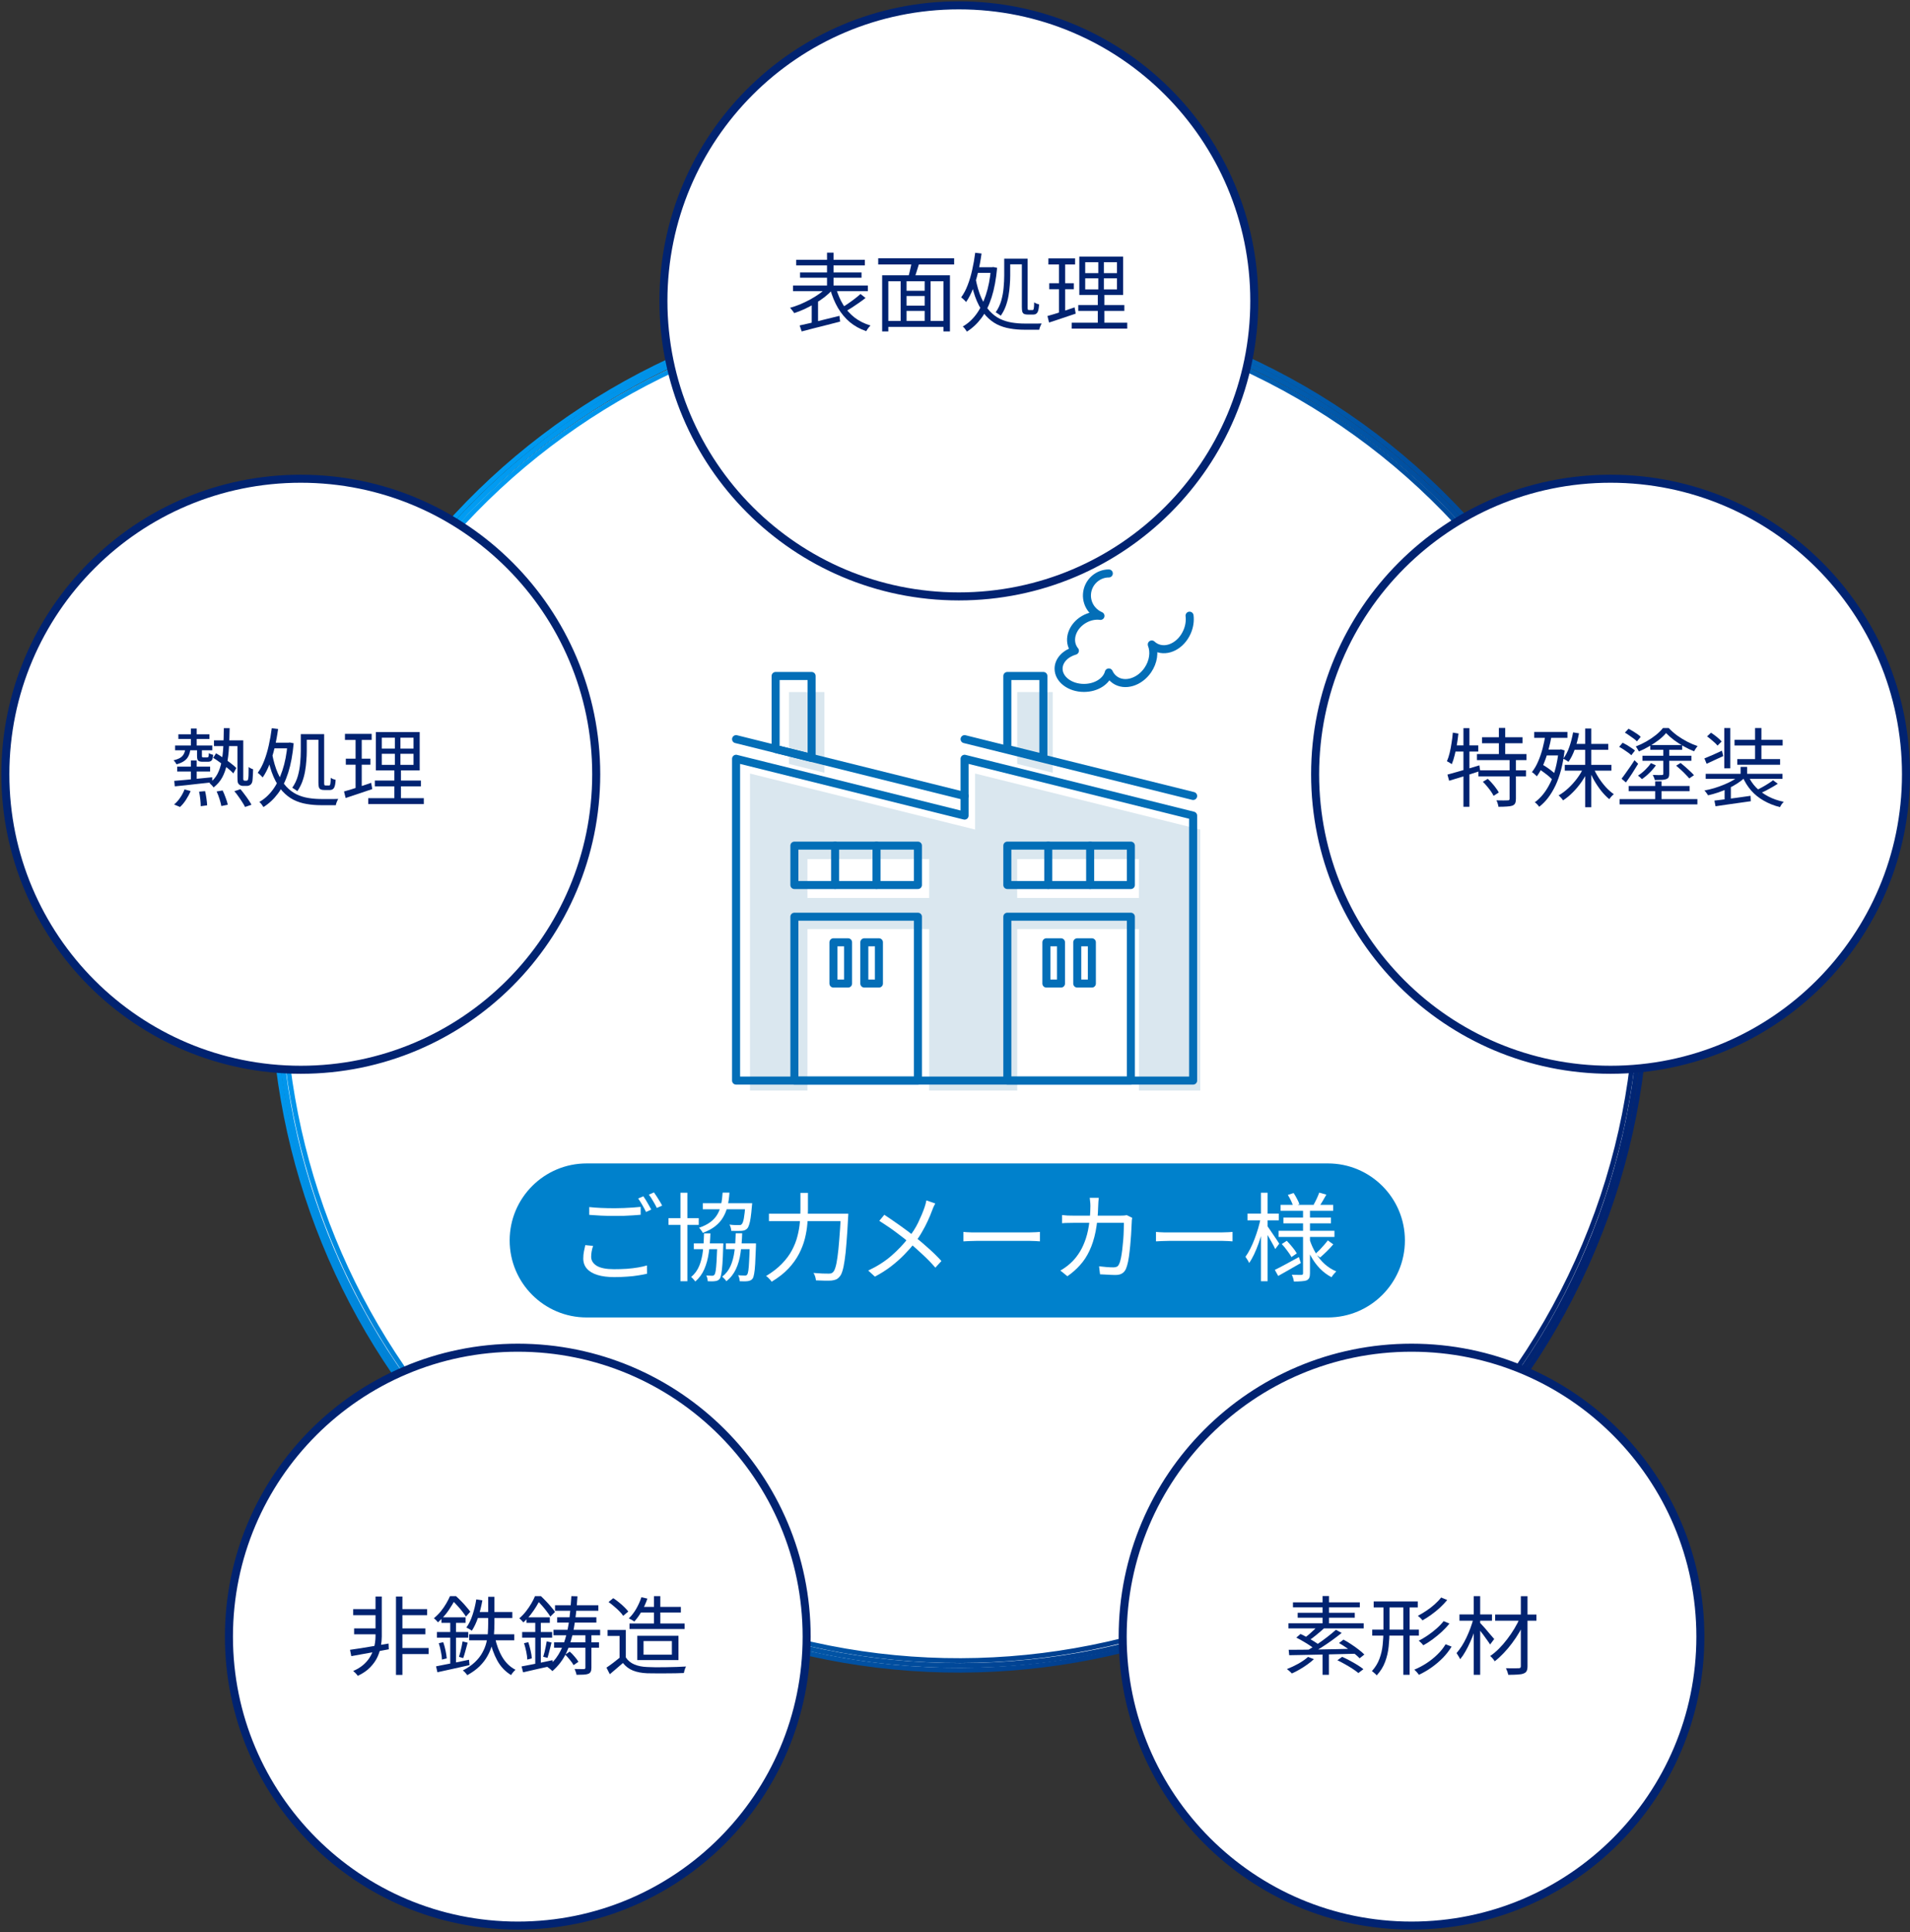 <?xml version="1.0" encoding="UTF-8"?> <svg xmlns="http://www.w3.org/2000/svg" width="357" height="361" viewBox="0 0 357 361" fill="none"><rect x="0" y="0" width="357" height="361" fill="#333333" stroke="none"/><path d="M179.41 311.81C249.821 311.81 306.9 254.731 306.9 184.32C306.9 113.909 249.821 56.83 179.41 56.83C108.999 56.83 51.92 113.909 51.92 184.32C51.92 254.731 108.999 311.81 179.41 311.81Z" fill="white"></path><path d="M179.41 311.2C249.821 311.2 306.9 254.121 306.9 183.71C306.9 113.299 249.821 56.22 179.41 56.22C108.999 56.22 51.92 113.299 51.92 183.71C51.92 254.121 108.999 311.2 179.41 311.2Z" stroke="url(#paint0_linear_68_234)" stroke-width="0.9" stroke-miterlimit="10"></path><path d="M126.791 300.81C62.221 271.8 33.291 195.66 62.301 131.09C91.311 66.52 167.451 37.59 232.021 66.6C296.591 95.61 325.521 171.75 296.511 236.32C267.501 300.89 191.361 329.82 126.791 300.81ZM231.301 68.24C167.631 39.63 92.561 68.16 63.951 131.82C35.341 195.49 63.871 270.56 127.531 299.17C191.201 327.78 266.271 299.26 294.881 235.59C323.491 171.92 294.971 96.85 231.301 68.24Z" stroke="url(#paint1_linear_68_234)" stroke-width="0.9" stroke-miterlimit="10"></path><path d="M56.22 199.89C86.717 199.89 111.44 175.167 111.44 144.67C111.44 114.173 86.717 89.45 56.22 89.45C25.723 89.45 1 114.173 1 144.67C1 175.167 25.723 199.89 56.22 199.89Z" fill="white" stroke="#012371" stroke-width="1.5" stroke-miterlimit="10"></path><path d="M301.031 199.89C331.528 199.89 356.251 175.167 356.251 144.67C356.251 114.173 331.528 89.45 301.031 89.45C270.533 89.45 245.811 114.173 245.811 144.67C245.811 175.167 270.533 199.89 301.031 199.89Z" fill="white" stroke="#012371" stroke-width="1.5" stroke-miterlimit="10"></path><path d="M71.357 140.85V142.914H77.293V140.85H71.357ZM71.357 137.842V139.874H77.293V137.842H71.357ZM70.253 136.786H78.445V143.954H70.253V136.786ZM70.061 145.842H78.669V146.93H70.061V145.842ZM68.829 149.138H79.213V150.242H68.829V149.138ZM64.477 137.122H69.469V138.258H64.477V137.122ZM64.637 141.762H69.229V142.882H64.637V141.762ZM64.301 147.89C64.738 147.762 65.229 147.618 65.773 147.458C66.327 147.287 66.909 147.101 67.517 146.898C68.135 146.685 68.754 146.477 69.373 146.274L69.581 147.442C68.717 147.73 67.847 148.023 66.973 148.322C66.098 148.61 65.309 148.871 64.605 149.106L64.301 147.89ZM66.461 137.57H67.613V147.49L66.461 147.714V137.57ZM73.805 137.282H74.845V143.442H74.941V149.634H73.709V143.442H73.805V137.282Z" fill="#012371"></path><path d="M50.796 136.066L51.98 136.21C51.82 137.405 51.606 138.557 51.34 139.666C51.084 140.776 50.769 141.805 50.396 142.754C50.033 143.704 49.601 144.541 49.1 145.266C49.047 145.192 48.961 145.101 48.844 144.994C48.737 144.877 48.62 144.765 48.492 144.658C48.374 144.552 48.268 144.466 48.172 144.402C48.652 143.752 49.057 142.989 49.388 142.114C49.729 141.24 50.012 140.29 50.236 139.266C50.471 138.232 50.657 137.165 50.796 136.066ZM50.972 138.77H54.044V139.826H50.588L50.972 138.77ZM53.74 138.77H53.948L54.172 138.738L54.892 138.882C54.7 141.005 54.358 142.84 53.868 144.386C53.377 145.922 52.742 147.213 51.964 148.258C51.185 149.304 50.279 150.152 49.244 150.802C49.148 150.653 49.031 150.482 48.892 150.29C48.753 150.109 48.614 149.96 48.476 149.842C49.425 149.309 50.263 148.552 50.988 147.57C51.713 146.589 52.31 145.389 52.78 143.97C53.26 142.541 53.58 140.893 53.74 139.026V138.77ZM50.844 140.754C51.121 142.226 51.484 143.469 51.932 144.482C52.391 145.496 52.913 146.322 53.5 146.962C54.087 147.592 54.727 148.077 55.42 148.418C56.113 148.749 56.849 148.978 57.628 149.106C58.407 149.234 59.206 149.298 60.028 149.298C60.166 149.298 60.374 149.298 60.652 149.298C60.929 149.298 61.233 149.298 61.564 149.298C61.905 149.298 62.225 149.298 62.524 149.298C62.833 149.298 63.062 149.293 63.212 149.282C63.158 149.378 63.1 149.496 63.036 149.634C62.972 149.773 62.913 149.917 62.86 150.066C62.817 150.216 62.785 150.344 62.764 150.45H62.252H59.964C59.047 150.45 58.161 150.376 57.308 150.226C56.455 150.088 55.649 149.832 54.892 149.458C54.135 149.074 53.436 148.536 52.796 147.842C52.166 147.138 51.606 146.232 51.116 145.122C50.636 144.013 50.246 142.653 49.948 141.042L50.844 140.754ZM56.22 137.17H57.34V140.338C57.34 140.893 57.313 141.496 57.26 142.146C57.217 142.786 57.137 143.442 57.02 144.114C56.903 144.786 56.727 145.442 56.492 146.082C56.257 146.712 55.948 147.298 55.564 147.842C55.5 147.768 55.409 147.693 55.292 147.618C55.175 147.533 55.052 147.453 54.924 147.378C54.806 147.293 54.705 147.234 54.62 147.202C55.1 146.52 55.452 145.778 55.676 144.978C55.9 144.168 56.044 143.362 56.108 142.562C56.182 141.752 56.22 141.01 56.22 140.338V137.17ZM56.748 137.17H60.22V138.226H56.748V137.17ZM59.516 137.17H60.588V146.242C60.588 146.477 60.604 146.626 60.636 146.69C60.668 146.744 60.748 146.77 60.876 146.77C60.908 146.77 60.967 146.77 61.052 146.77C61.148 146.77 61.239 146.77 61.324 146.77C61.42 146.77 61.484 146.77 61.516 146.77C61.633 146.77 61.708 146.68 61.74 146.498C61.782 146.306 61.809 145.917 61.82 145.33C61.937 145.416 62.081 145.496 62.252 145.57C62.433 145.634 62.593 145.682 62.732 145.714C62.7 146.44 62.599 146.941 62.428 147.218C62.268 147.485 62.001 147.618 61.628 147.618C61.575 147.618 61.484 147.618 61.356 147.618C61.228 147.618 61.094 147.618 60.956 147.618C60.828 147.618 60.732 147.618 60.668 147.618C60.358 147.618 60.118 147.581 59.948 147.506C59.777 147.421 59.66 147.277 59.596 147.074C59.542 146.861 59.516 146.573 59.516 146.21V137.17Z" fill="#012371"></path><path d="M33.34 137.202H39.148V138.082H33.34V137.202ZM39.996 138.338H44.94V139.41H39.996V138.338ZM32.732 139.298H39.676V140.194H32.732V139.298ZM35.676 136.13H36.764V139.73H35.676V136.13ZM35.676 142.098H36.764V146.082H35.676V142.098ZM33.116 143.25H39.276V144.162H33.116V143.25ZM32.572 145.906C33.169 145.852 33.846 145.794 34.604 145.73C35.372 145.655 36.188 145.575 37.052 145.49C37.926 145.404 38.796 145.319 39.66 145.234L39.676 146.178C38.833 146.263 37.99 146.354 37.148 146.45C36.305 146.546 35.5 146.636 34.732 146.722C33.974 146.796 33.286 146.866 32.668 146.93L32.572 145.906ZM36.828 139.81H37.74V141.234C37.74 141.362 37.756 141.442 37.788 141.474C37.82 141.506 37.894 141.522 38.012 141.522C38.054 141.522 38.124 141.522 38.22 141.522C38.316 141.522 38.412 141.522 38.508 141.522C38.604 141.522 38.678 141.522 38.732 141.522C38.849 141.522 38.924 141.479 38.956 141.394C38.998 141.308 39.025 141.084 39.036 140.722C39.121 140.786 39.244 140.85 39.404 140.914C39.564 140.967 39.708 141.01 39.836 141.042C39.804 141.554 39.713 141.9 39.564 142.082C39.414 142.252 39.185 142.338 38.876 142.338C38.812 142.338 38.716 142.338 38.588 142.338C38.46 142.338 38.326 142.338 38.188 142.338C38.049 142.338 37.948 142.338 37.884 142.338C37.457 142.338 37.174 142.263 37.036 142.114C36.897 141.964 36.828 141.671 36.828 141.234V139.81ZM41.836 136.05H42.924C42.902 137.362 42.86 138.578 42.796 139.698C42.732 140.818 42.604 141.842 42.412 142.77C42.23 143.687 41.942 144.514 41.548 145.25C41.153 145.975 40.609 146.604 39.916 147.138C39.841 147.01 39.724 146.866 39.564 146.706C39.414 146.546 39.276 146.423 39.148 146.338C39.788 145.858 40.284 145.287 40.636 144.626C40.988 143.954 41.244 143.191 41.404 142.338C41.574 141.474 41.686 140.519 41.74 139.474C41.793 138.418 41.825 137.276 41.836 136.05ZM39.852 141.602L40.38 140.754C40.828 141.01 41.292 141.303 41.772 141.634C42.252 141.954 42.705 142.279 43.132 142.61C43.569 142.94 43.916 143.239 44.172 143.506L43.612 144.514C43.356 144.226 43.014 143.911 42.588 143.57C42.161 143.228 41.708 142.887 41.228 142.546C40.758 142.194 40.3 141.879 39.852 141.602ZM44.38 138.338H45.468V145.058C45.468 145.271 45.468 145.442 45.468 145.57C45.478 145.687 45.5 145.762 45.532 145.794C45.574 145.847 45.644 145.874 45.74 145.874C45.782 145.874 45.83 145.874 45.884 145.874C45.948 145.874 46.001 145.874 46.044 145.874C46.172 145.874 46.257 145.842 46.3 145.778C46.364 145.692 46.406 145.516 46.428 145.25C46.449 145.09 46.46 144.844 46.46 144.514C46.47 144.172 46.476 143.772 46.476 143.314C46.593 143.41 46.726 143.495 46.876 143.57C47.025 143.644 47.169 143.703 47.308 143.746C47.308 144.023 47.297 144.311 47.276 144.61C47.265 144.908 47.249 145.175 47.228 145.41C47.217 145.644 47.201 145.82 47.18 145.938C47.116 146.279 46.988 146.514 46.796 146.642C46.71 146.706 46.604 146.759 46.476 146.802C46.358 146.834 46.23 146.85 46.092 146.85C46.006 146.85 45.9 146.85 45.772 146.85C45.644 146.85 45.537 146.85 45.452 146.85C45.324 146.85 45.185 146.828 45.036 146.786C44.886 146.732 44.758 146.652 44.652 146.546C44.545 146.45 44.47 146.306 44.428 146.114C44.396 145.911 44.38 145.538 44.38 144.994V138.338ZM37.212 147.922L38.332 147.826C38.438 148.252 38.524 148.716 38.588 149.218C38.662 149.719 38.705 150.14 38.716 150.482L37.516 150.642C37.516 150.29 37.489 149.858 37.436 149.346C37.382 148.834 37.308 148.359 37.212 147.922ZM40.492 147.89L41.612 147.698C41.814 148.114 42.006 148.578 42.188 149.09C42.38 149.591 42.508 150.018 42.572 150.37L41.372 150.61C41.308 150.258 41.196 149.826 41.036 149.314C40.876 148.802 40.694 148.327 40.492 147.89ZM43.804 147.842L44.94 147.458C45.196 147.756 45.452 148.082 45.708 148.434C45.974 148.775 46.22 149.116 46.444 149.458C46.678 149.799 46.865 150.103 47.004 150.37L45.804 150.786C45.676 150.519 45.5 150.215 45.276 149.874C45.062 149.532 44.828 149.186 44.572 148.834C44.326 148.471 44.07 148.14 43.804 147.842ZM34.492 147.506L35.628 147.81C35.404 148.354 35.116 148.898 34.764 149.442C34.422 149.975 34.049 150.423 33.644 150.786L32.54 150.322C32.934 150.002 33.308 149.586 33.66 149.074C34.012 148.562 34.289 148.039 34.492 147.506ZM34.636 139.906H35.596C35.542 140.418 35.425 140.86 35.244 141.234C35.073 141.607 34.806 141.922 34.444 142.178C34.092 142.434 33.606 142.647 32.988 142.818C32.934 142.7 32.854 142.567 32.748 142.418C32.641 142.268 32.534 142.151 32.428 142.066C32.961 141.938 33.377 141.783 33.676 141.602C33.985 141.41 34.209 141.175 34.348 140.898C34.497 140.62 34.593 140.29 34.636 139.906Z" fill="#012371"></path><path d="M325.34 143.293H326.556V145.181H325.34V143.293ZM325.164 144.877L326.108 145.309C325.724 145.683 325.266 146.04 324.732 146.381C324.21 146.723 323.644 147.037 323.036 147.325C322.428 147.603 321.799 147.853 321.148 148.077C320.508 148.291 319.879 148.467 319.26 148.605C319.175 148.467 319.068 148.312 318.94 148.141C318.812 147.96 318.69 147.816 318.572 147.709C319.191 147.592 319.81 147.443 320.428 147.261C321.058 147.069 321.666 146.851 322.252 146.605C322.85 146.36 323.399 146.093 323.9 145.805C324.402 145.517 324.823 145.208 325.164 144.877ZM326.732 144.893C327.095 145.736 327.596 146.488 328.236 147.149C328.876 147.8 329.634 148.355 330.508 148.813C331.383 149.272 332.348 149.608 333.404 149.821C333.276 149.939 333.143 150.093 333.004 150.285C332.876 150.477 332.775 150.653 332.7 150.813C331.591 150.536 330.583 150.136 329.676 149.613C328.77 149.101 327.986 148.472 327.324 147.725C326.663 146.968 326.124 146.109 325.708 145.149L326.732 144.893ZM331.404 145.789L332.284 146.445C331.964 146.659 331.607 146.877 331.212 147.101C330.828 147.325 330.439 147.539 330.044 147.741C329.66 147.933 329.298 148.104 328.956 148.253L328.236 147.677C328.578 147.517 328.94 147.331 329.324 147.117C329.719 146.904 330.098 146.68 330.46 146.445C330.834 146.211 331.148 145.992 331.404 145.789ZM320.444 149.597C321.01 149.523 321.655 149.443 322.38 149.357C323.106 149.261 323.879 149.16 324.7 149.053C325.532 148.936 326.364 148.819 327.196 148.701L327.244 149.709C326.466 149.827 325.676 149.939 324.876 150.045C324.087 150.163 323.33 150.269 322.604 150.365C321.89 150.472 321.239 150.568 320.652 150.653L320.444 149.597ZM318.812 144.589H333.164V145.533H318.812V144.589ZM324.204 138.237H333.196V139.293H324.204V138.237ZM324.716 141.837H332.716V142.893H324.716V141.837ZM322.284 136.029H323.404V143.565H322.284V136.029ZM328.044 136.029H329.228V142.509H328.044V136.029ZM319.068 137.597L319.804 136.909C320.156 137.133 320.524 137.4 320.908 137.709C321.292 138.019 321.586 138.301 321.788 138.557L321.02 139.325C320.892 139.155 320.716 138.968 320.492 138.765C320.279 138.563 320.044 138.36 319.788 138.157C319.543 137.944 319.303 137.757 319.068 137.597ZM318.572 141.709C318.999 141.539 319.495 141.331 320.06 141.085C320.636 140.829 321.234 140.557 321.852 140.269L322.092 141.277C321.559 141.512 321.026 141.757 320.492 142.013C319.959 142.259 319.458 142.493 318.988 142.717L318.572 141.709ZM322.348 147.213L323.004 146.557L323.516 146.733V149.885H322.348V147.213Z" fill="#012371"></path><path d="M302.717 149.309H317.261V150.301H302.717V149.309ZM304.413 146.861H315.805V147.837H304.413V146.861ZM308.461 139.213H314.413V140.109H308.461V139.213ZM306.989 141.213H316.141V142.157H306.989V141.213ZM313.293 143.069L314.125 142.557C314.413 142.781 314.711 143.032 315.021 143.309C315.341 143.587 315.639 143.859 315.917 144.125C316.205 144.392 316.439 144.632 316.621 144.845L315.741 145.453C315.57 145.24 315.346 144.995 315.069 144.717C314.802 144.429 314.509 144.141 314.189 143.853C313.879 143.565 313.581 143.304 313.293 143.069ZM310.893 139.789H311.997V144.589C311.997 144.867 311.959 145.08 311.885 145.229C311.81 145.379 311.661 145.496 311.437 145.581C311.245 145.656 310.973 145.704 310.621 145.725C310.269 145.747 309.826 145.757 309.293 145.757C309.271 145.608 309.223 145.448 309.149 145.277C309.074 145.096 308.999 144.936 308.925 144.797C309.319 144.808 309.677 144.819 309.997 144.829C310.317 144.829 310.525 144.824 310.621 144.813C310.738 144.803 310.813 144.781 310.845 144.749C310.877 144.717 310.893 144.659 310.893 144.573V139.789ZM308.573 142.589L309.501 143.005C309.181 143.475 308.786 143.939 308.317 144.397C307.858 144.856 307.383 145.251 306.893 145.581C306.807 145.485 306.695 145.373 306.557 145.245C306.418 145.117 306.285 145.011 306.157 144.925C306.626 144.627 307.079 144.264 307.517 143.837C307.965 143.4 308.317 142.984 308.573 142.589ZM311.405 136.973C311.053 137.4 310.605 137.827 310.061 138.253C309.517 138.669 308.925 139.064 308.285 139.437C307.645 139.811 306.994 140.136 306.333 140.413C306.269 140.285 306.178 140.131 306.061 139.949C305.954 139.757 305.847 139.603 305.741 139.485C306.423 139.219 307.085 138.904 307.725 138.541C308.375 138.168 308.967 137.768 309.501 137.341C310.045 136.904 310.487 136.467 310.829 136.029H311.901C312.359 136.52 312.882 136.984 313.469 137.421C314.066 137.848 314.69 138.232 315.341 138.573C316.002 138.915 316.653 139.192 317.293 139.405C317.186 139.533 317.069 139.693 316.941 139.885C316.823 140.067 316.722 140.232 316.637 140.381C316.039 140.147 315.415 139.848 314.765 139.485C314.114 139.123 313.495 138.728 312.909 138.301C312.333 137.864 311.831 137.421 311.405 136.973ZM309.373 145.997H310.557V149.885H309.373V145.997ZM302.637 139.549L303.293 138.781C303.559 138.909 303.837 139.059 304.125 139.229C304.413 139.4 304.685 139.576 304.941 139.757C305.207 139.928 305.426 140.088 305.597 140.237L304.909 141.117C304.749 140.957 304.541 140.787 304.285 140.605C304.029 140.413 303.757 140.227 303.469 140.045C303.181 139.853 302.903 139.688 302.637 139.549ZM303.709 136.893L304.397 136.157C304.663 136.296 304.941 136.456 305.229 136.637C305.517 136.808 305.789 136.984 306.045 137.165C306.301 137.347 306.509 137.517 306.669 137.677L305.965 138.525C305.805 138.365 305.597 138.189 305.341 137.997C305.085 137.805 304.813 137.613 304.525 137.421C304.247 137.219 303.975 137.043 303.709 136.893ZM303.085 145.501C303.309 145.224 303.554 144.893 303.821 144.509C304.098 144.125 304.381 143.725 304.669 143.309C304.967 142.883 305.245 142.461 305.501 142.045L306.189 142.717C305.847 143.283 305.474 143.88 305.069 144.509C304.663 145.128 304.274 145.693 303.901 146.205L303.085 145.501Z" fill="#012371"></path><path d="M292.476 142.91H301.196V143.998H292.476V142.91ZM294.092 139.006H300.604V140.11H294.092V139.006ZM296.012 143.358L296.972 143.662C296.62 144.462 296.188 145.241 295.676 145.998C295.164 146.745 294.604 147.422 293.996 148.03C293.399 148.638 292.785 149.145 292.156 149.55C292.092 149.454 292.012 149.347 291.916 149.23C291.82 149.113 291.719 149.001 291.612 148.894C291.516 148.787 291.42 148.697 291.324 148.622C291.943 148.27 292.551 147.817 293.148 147.262C293.745 146.707 294.295 146.094 294.796 145.422C295.297 144.75 295.703 144.062 296.012 143.358ZM297.756 143.31C298.023 143.971 298.364 144.627 298.78 145.278C299.196 145.929 299.649 146.526 300.14 147.07C300.631 147.603 301.132 148.046 301.644 148.398C301.505 148.494 301.351 148.638 301.18 148.83C301.02 149.011 300.892 149.177 300.796 149.326C300.295 148.921 299.799 148.414 299.308 147.806C298.817 147.187 298.364 146.515 297.948 145.79C297.543 145.065 297.201 144.329 296.924 143.582L297.756 143.31ZM294.028 136.846L295.132 137.022C294.94 138.067 294.679 139.059 294.348 139.998C294.017 140.926 293.623 141.71 293.164 142.35C293.1 142.297 293.009 142.233 292.892 142.158C292.775 142.083 292.652 142.009 292.524 141.934C292.396 141.859 292.284 141.801 292.188 141.758C292.647 141.161 293.025 140.43 293.324 139.566C293.623 138.702 293.857 137.795 294.028 136.846ZM296.284 136.126H297.42V150.83H296.284V136.126ZM286.764 136.766H292.972V137.87H286.764V136.766ZM288.7 140.062H291.74V141.15H288.7V140.062ZM287.564 143.646L288.188 142.798C288.54 143.001 288.903 143.23 289.276 143.486C289.649 143.742 289.991 144.003 290.3 144.27C290.62 144.526 290.876 144.771 291.068 145.006L290.412 145.966C290.22 145.731 289.969 145.475 289.66 145.198C289.351 144.921 289.009 144.649 288.636 144.382C288.273 144.105 287.916 143.859 287.564 143.646ZM288.892 137.086L290.044 137.278C289.873 138.291 289.655 139.278 289.388 140.238C289.121 141.187 288.812 142.073 288.46 142.894C288.119 143.705 287.719 144.425 287.26 145.054C287.196 144.979 287.105 144.894 286.988 144.798C286.881 144.691 286.769 144.59 286.652 144.494C286.535 144.398 286.428 144.323 286.332 144.27C286.78 143.705 287.164 143.049 287.484 142.302C287.815 141.545 288.097 140.723 288.332 139.838C288.567 138.942 288.753 138.025 288.892 137.086ZM291.324 140.062H291.548L291.756 140.014L292.444 140.222C292.135 142.846 291.564 145.033 290.732 146.782C289.9 148.521 288.887 149.843 287.692 150.75C287.639 150.665 287.559 150.563 287.452 150.446C287.356 150.339 287.255 150.233 287.148 150.126C287.041 150.03 286.945 149.961 286.86 149.918C288.023 149.075 288.993 147.854 289.772 146.254C290.551 144.654 291.068 142.67 291.324 140.302V140.062Z" fill="#012371"></path><path d="M277.005 137.758H284.573V138.878H277.005V137.758ZM276.061 140.894H285.309V142.03H276.061V140.894ZM276.333 143.934H285.229V145.07H276.333V143.934ZM280.157 136.014H281.341V141.502H280.157V136.014ZM282.157 141.854H283.341V149.262C283.341 149.624 283.293 149.902 283.197 150.094C283.112 150.286 282.936 150.435 282.669 150.542C282.424 150.627 282.083 150.68 281.645 150.702C281.219 150.734 280.696 150.75 280.077 150.75C280.056 150.568 280.008 150.36 279.933 150.126C279.869 149.902 279.789 149.71 279.693 149.55C280.184 149.56 280.627 149.566 281.021 149.566C281.427 149.566 281.693 149.56 281.821 149.55C281.949 149.55 282.035 149.528 282.077 149.486C282.131 149.443 282.157 149.368 282.157 149.262V141.854ZM277.165 146.078L278.077 145.534C278.355 145.779 278.621 146.051 278.877 146.35C279.144 146.648 279.389 146.952 279.613 147.262C279.837 147.56 280.013 147.832 280.141 148.078L279.165 148.702C279.048 148.456 278.883 148.179 278.669 147.87C278.456 147.56 278.216 147.251 277.949 146.942C277.693 146.622 277.432 146.334 277.165 146.078ZM270.541 144.734C271.053 144.595 271.629 144.435 272.269 144.254C272.92 144.072 273.608 143.875 274.333 143.662C275.069 143.438 275.795 143.219 276.509 143.006L276.669 144.062C275.667 144.382 274.653 144.707 273.629 145.038C272.605 145.358 271.683 145.64 270.861 145.886L270.541 144.734ZM273.533 136.046H274.653V150.75H273.533V136.046ZM271.549 136.894L272.589 137.07C272.515 137.774 272.419 138.472 272.301 139.166C272.184 139.859 272.045 140.515 271.885 141.134C271.736 141.752 271.56 142.302 271.357 142.782C271.293 142.728 271.203 142.67 271.085 142.606C270.979 142.531 270.867 142.462 270.749 142.398C270.632 142.323 270.531 142.27 270.445 142.238C270.648 141.779 270.819 141.262 270.957 140.686C271.096 140.11 271.213 139.496 271.309 138.846C271.416 138.195 271.496 137.544 271.549 136.894ZM271.661 139.278H276.301V140.43H271.469L271.661 139.278Z" fill="#012371"></path><path d="M96.781 359.8C126.599 359.8 150.771 335.628 150.771 305.81C150.771 275.992 126.599 251.82 96.781 251.82C66.963 251.82 42.791 275.992 42.791 305.81C42.791 335.628 66.963 359.8 96.781 359.8Z" fill="white" stroke="#012371" stroke-width="1.5" stroke-miterlimit="10"></path><path d="M119.613 300.255H127.261V301.295H119.613V300.255ZM117.661 303.359H127.965V304.383H117.661V303.359ZM119.885 298.447L121.005 298.703C120.728 299.525 120.371 300.314 119.933 301.071C119.496 301.829 119.037 302.469 118.557 302.991C118.483 302.927 118.381 302.858 118.253 302.783C118.136 302.709 118.013 302.639 117.885 302.575C117.757 302.501 117.64 302.442 117.533 302.399C118.045 301.909 118.504 301.317 118.909 300.623C119.315 299.919 119.64 299.194 119.885 298.447ZM122.237 298.239H123.421V304.031H122.237V298.239ZM116.973 304.559V310.223H115.805V305.679H113.565V304.559H116.973ZM116.973 309.695C117.357 310.282 117.891 310.719 118.573 311.007C119.256 311.295 120.061 311.455 120.989 311.487C121.427 311.509 121.955 311.525 122.573 311.535C123.203 311.535 123.859 311.53 124.541 311.519C125.235 311.509 125.901 311.493 126.541 311.471C127.181 311.45 127.741 311.423 128.221 311.391C128.168 311.477 128.115 311.594 128.061 311.743C128.008 311.893 127.96 312.042 127.917 312.191C127.875 312.351 127.843 312.49 127.821 312.607C127.384 312.629 126.867 312.645 126.269 312.655C125.672 312.666 125.053 312.671 124.413 312.671C123.773 312.682 123.149 312.682 122.541 312.671C121.944 312.671 121.427 312.666 120.989 312.655C119.944 312.613 119.048 312.442 118.301 312.143C117.565 311.845 116.941 311.375 116.429 310.735C116.045 311.077 115.651 311.418 115.245 311.759C114.84 312.111 114.419 312.469 113.981 312.831L113.357 311.599C113.741 311.343 114.152 311.05 114.589 310.719C115.037 310.378 115.469 310.037 115.885 309.695H116.973ZM113.741 299.343L114.621 298.623C114.973 298.847 115.331 299.109 115.693 299.407C116.056 299.695 116.387 299.989 116.685 300.287C116.995 300.586 117.245 300.863 117.437 301.119L116.477 301.919C116.317 301.663 116.083 301.381 115.773 301.071C115.475 300.762 115.144 300.458 114.781 300.159C114.429 299.85 114.083 299.578 113.741 299.343ZM120.285 306.639V309.183H125.581V306.639H120.285ZM119.117 305.647H126.813V310.191H119.117V305.647Z" fill="#012371"></path><path d="M103.741 299.951H111.837V300.975H103.741V299.951ZM103.453 304.527H112.173V305.551H103.453V304.527ZM104.141 302.191H111.469V303.183H104.141V302.191ZM103.565 306.879H111.965V307.887H103.565V306.879ZM106.797 298.239L107.933 298.271C107.805 300.447 107.586 302.41 107.277 304.159C106.967 305.909 106.498 307.455 105.869 308.799C105.239 310.133 104.365 311.285 103.245 312.255C103.191 312.191 103.106 312.106 102.989 311.999C102.871 311.903 102.749 311.802 102.621 311.695C102.493 311.599 102.386 311.525 102.301 311.471C103.133 310.831 103.821 310.069 104.365 309.183C104.909 308.298 105.341 307.301 105.661 306.191C105.991 305.082 106.242 303.866 106.413 302.543C106.583 301.21 106.711 299.775 106.797 298.239ZM109.421 305.407H110.541V311.631C110.541 311.941 110.498 312.181 110.413 312.351C110.338 312.522 110.194 312.655 109.981 312.751C109.757 312.837 109.458 312.89 109.085 312.911C108.722 312.933 108.279 312.943 107.757 312.943C107.735 312.783 107.687 312.602 107.613 312.399C107.538 312.197 107.469 312.015 107.405 311.855C107.81 311.866 108.173 311.871 108.493 311.871C108.813 311.871 109.026 311.871 109.133 311.871C109.25 311.861 109.325 311.839 109.357 311.807C109.399 311.775 109.421 311.706 109.421 311.599V305.407ZM105.645 309.167L106.493 308.607C106.813 308.885 107.122 309.205 107.421 309.567C107.73 309.919 107.959 310.234 108.109 310.511L107.213 311.135C107.063 310.858 106.839 310.538 106.541 310.175C106.242 309.802 105.943 309.466 105.645 309.167ZM98.413 302.207H102.765V303.231H98.413V302.207ZM97.597 304.943H103.197V305.999H97.597V304.943ZM97.949 307.039L98.749 306.847C98.909 307.338 99.053 307.866 99.181 308.431C99.309 308.986 99.383 309.466 99.405 309.871L98.557 310.095C98.546 309.679 98.482 309.189 98.365 308.623C98.247 308.058 98.109 307.53 97.949 307.039ZM97.485 311.375C97.975 311.29 98.535 311.183 99.165 311.055C99.794 310.927 100.461 310.794 101.165 310.655C101.869 310.506 102.573 310.357 103.277 310.207L103.373 311.215C102.391 311.439 101.405 311.658 100.413 311.871C99.431 312.095 98.551 312.298 97.773 312.479L97.485 311.375ZM102.189 306.687L103.085 306.911C102.967 307.391 102.839 307.898 102.701 308.431C102.573 308.965 102.45 309.413 102.333 309.775L101.533 309.567C101.618 309.311 101.703 309.013 101.789 308.671C101.874 308.33 101.949 307.983 102.013 307.631C102.087 307.269 102.146 306.954 102.189 306.687ZM100.045 302.655H101.085V311.183L100.045 311.327V302.655ZM99.997 298.239H100.621V298.495H100.973V298.815C100.781 299.221 100.535 299.674 100.237 300.175C99.938 300.666 99.591 301.167 99.197 301.679C98.802 302.191 98.343 302.682 97.821 303.151C97.757 303.077 97.682 302.991 97.597 302.895C97.511 302.789 97.421 302.693 97.325 302.607C97.229 302.511 97.138 302.442 97.053 302.399C97.533 301.983 97.959 301.535 98.333 301.055C98.706 300.575 99.031 300.095 99.309 299.615C99.597 299.125 99.826 298.666 99.997 298.239ZM100.205 298.239H101.101C101.421 298.538 101.746 298.863 102.077 299.215C102.418 299.567 102.733 299.919 103.021 300.271C103.319 300.613 103.559 300.922 103.741 301.199L102.861 302.063C102.701 301.786 102.482 301.471 102.205 301.119C101.938 300.757 101.645 300.394 101.325 300.031C101.015 299.669 100.706 299.349 100.397 299.071H100.205V298.239Z" fill="#012371"></path><path d="M87.694 305.375H96.126V306.495H87.694V305.375ZM92.526 305.983C92.803 307.349 93.256 308.565 93.886 309.631C94.515 310.687 95.336 311.477 96.35 311.999C96.264 312.074 96.168 312.17 96.062 312.287C95.955 312.405 95.854 312.522 95.758 312.639C95.672 312.767 95.598 312.885 95.534 312.991C94.456 312.351 93.592 311.445 92.942 310.271C92.302 309.098 91.822 307.738 91.502 306.191L92.526 305.983ZM89.022 298.847L90.158 299.023C89.966 300.133 89.704 301.183 89.374 302.175C89.043 303.167 88.648 304.01 88.19 304.703C88.115 304.639 88.014 304.57 87.886 304.495C87.768 304.421 87.646 304.351 87.518 304.287C87.39 304.213 87.272 304.154 87.166 304.111C87.635 303.471 88.019 302.687 88.318 301.759C88.627 300.831 88.862 299.861 89.022 298.847ZM91.246 298.367H92.414V303.343C92.414 303.973 92.387 304.629 92.334 305.311C92.28 305.983 92.158 306.666 91.966 307.359C91.784 308.042 91.507 308.719 91.134 309.391C90.771 310.063 90.28 310.709 89.662 311.327C89.043 311.935 88.27 312.495 87.342 313.007C87.288 312.922 87.214 312.826 87.118 312.719C87.022 312.613 86.92 312.501 86.814 312.383C86.707 312.277 86.606 312.191 86.51 312.127C87.416 311.658 88.163 311.146 88.75 310.591C89.347 310.026 89.811 309.439 90.142 308.831C90.483 308.223 90.734 307.605 90.894 306.975C91.054 306.346 91.15 305.727 91.182 305.119C91.224 304.501 91.246 303.909 91.246 303.343V298.367ZM89.15 301.215H95.758V302.335H88.862L89.15 301.215ZM82.51 302.207H87.022V303.231H82.51V302.207ZM81.662 304.943H87.518V305.999H81.662V304.943ZM82.014 307.039L82.846 306.847C83.016 307.327 83.16 307.85 83.278 308.415C83.395 308.981 83.47 309.466 83.502 309.871L82.606 310.095C82.595 309.679 82.531 309.189 82.414 308.623C82.307 308.058 82.174 307.53 82.014 307.039ZM81.502 311.359C82.024 311.253 82.616 311.135 83.278 311.007C83.95 310.879 84.659 310.741 85.406 310.591C86.163 310.442 86.915 310.287 87.662 310.127L87.758 311.135C86.702 311.37 85.646 311.605 84.59 311.839C83.534 312.074 82.59 312.282 81.758 312.463L81.502 311.359ZM86.462 306.703L87.406 306.943C87.267 307.434 87.128 307.946 86.99 308.479C86.851 309.002 86.712 309.45 86.574 309.823L85.79 309.583C85.875 309.327 85.96 309.029 86.046 308.687C86.131 308.335 86.211 307.989 86.286 307.647C86.36 307.295 86.419 306.981 86.462 306.703ZM84.158 302.591H85.23V311.311L84.158 311.471V302.591ZM84.11 298.239H84.75V298.495H85.102V298.815C84.792 299.423 84.371 300.122 83.838 300.911C83.304 301.69 82.643 302.431 81.854 303.135C81.79 303.05 81.715 302.959 81.63 302.863C81.544 302.767 81.454 302.677 81.358 302.591C81.262 302.495 81.176 302.421 81.102 302.367C81.592 301.962 82.03 301.525 82.414 301.055C82.798 300.575 83.128 300.095 83.406 299.615C83.694 299.125 83.928 298.666 84.11 298.239ZM84.334 298.239H85.23C85.55 298.527 85.88 298.847 86.222 299.199C86.563 299.541 86.878 299.887 87.166 300.239C87.464 300.581 87.71 300.885 87.902 301.151L87.086 302.063C86.915 301.786 86.691 301.471 86.414 301.119C86.136 300.757 85.832 300.399 85.502 300.047C85.182 299.685 84.872 299.365 84.574 299.087H84.334V298.239Z" fill="#012371"></path><path d="M74.638 300.671H79.838V301.807H74.638V300.671ZM74.638 307.935H80.11V309.071H74.638V307.935ZM74.574 304.271H79.502V305.375H74.574V304.271ZM66.014 300.671H70.718V301.807H66.014V300.671ZM66.19 304.271H70.686V305.375H66.19V304.271ZM74.014 298.319H75.214V312.959H74.014V298.319ZM65.422 308.271C66.008 308.186 66.691 308.085 67.47 307.967C68.259 307.839 69.091 307.701 69.966 307.551C70.851 307.402 71.737 307.253 72.622 307.103L72.67 308.175C71.838 308.325 71.006 308.479 70.174 308.639C69.342 308.789 68.542 308.933 67.774 309.071C67.006 309.21 66.302 309.338 65.662 309.455L65.422 308.271ZM70.19 298.319H71.358V305.791C71.358 306.314 71.305 306.901 71.198 307.551C71.091 308.202 70.883 308.874 70.574 309.567C70.264 310.25 69.811 310.901 69.214 311.519C68.627 312.138 67.849 312.677 66.878 313.135C66.782 312.997 66.648 312.837 66.478 312.655C66.307 312.485 66.153 312.341 66.014 312.223C66.739 311.914 67.347 311.551 67.838 311.135C68.339 310.709 68.745 310.255 69.054 309.775C69.363 309.295 69.598 308.815 69.758 308.335C69.928 307.855 70.04 307.397 70.094 306.959C70.158 306.511 70.19 306.122 70.19 305.791V298.319Z" fill="#012371"></path><path d="M263.83 359.8C293.648 359.8 317.82 335.628 317.82 305.81C317.82 275.992 293.648 251.82 263.83 251.82C234.012 251.82 209.84 275.992 209.84 305.81C209.84 335.628 234.012 359.8 263.83 359.8Z" fill="white" stroke="#012371" stroke-width="1.5" stroke-miterlimit="10"></path><path d="M247.205 308.592H248.389V312.944H247.205V308.592ZM246.437 303.68L247.525 304.208C247.088 304.613 246.613 305.024 246.101 305.44C245.6 305.856 245.136 306.202 244.709 306.48L243.861 306.016C244.149 305.813 244.448 305.578 244.757 305.312C245.077 305.034 245.387 304.752 245.685 304.464C245.984 304.176 246.235 303.914 246.437 303.68ZM249.701 304.528L250.773 305.12C250.229 305.557 249.627 306.016 248.965 306.496C248.315 306.965 247.653 307.413 246.981 307.84C246.32 308.266 245.691 308.64 245.093 308.96L244.309 308.416C244.896 308.085 245.52 307.696 246.181 307.248C246.843 306.8 247.483 306.336 248.101 305.856C248.72 305.376 249.253 304.933 249.701 304.528ZM242.293 306L243.077 305.312C243.483 305.493 243.909 305.712 244.357 305.968C244.805 306.213 245.232 306.464 245.637 306.72C246.043 306.965 246.379 307.2 246.645 307.424L245.797 308.192C245.552 307.968 245.232 307.728 244.837 307.472C244.443 307.205 244.021 306.944 243.573 306.688C243.136 306.421 242.709 306.192 242.293 306ZM250.277 307.008L251.109 306.368C251.579 306.613 252.059 306.901 252.549 307.232C253.04 307.552 253.504 307.882 253.941 308.224C254.379 308.554 254.736 308.864 255.013 309.152L254.133 309.856C253.867 309.578 253.52 309.269 253.093 308.928C252.667 308.586 252.208 308.25 251.717 307.92C251.227 307.578 250.747 307.274 250.277 307.008ZM249.973 310.224L250.869 309.584C251.317 309.786 251.792 310.021 252.293 310.288C252.795 310.554 253.269 310.826 253.717 311.104C254.165 311.381 254.539 311.642 254.837 311.888L253.893 312.608C253.616 312.373 253.259 312.112 252.821 311.824C252.384 311.536 251.915 311.253 251.413 310.976C250.912 310.688 250.432 310.437 249.973 310.224ZM240.869 308.272C241.616 308.272 242.469 308.266 243.429 308.256C244.4 308.234 245.435 308.218 246.533 308.208C247.643 308.186 248.779 308.165 249.941 308.144C251.115 308.122 252.277 308.096 253.429 308.064L253.365 309.008C252.235 309.029 251.099 309.056 249.957 309.088C248.827 309.12 247.717 309.146 246.629 309.168C245.552 309.189 244.528 309.21 243.557 309.232C242.597 309.253 241.733 309.269 240.965 309.28L240.869 308.272ZM244.485 309.6L245.589 310.016C245.227 310.357 244.811 310.693 244.341 311.024C243.883 311.354 243.403 311.664 242.901 311.952C242.411 312.24 241.931 312.485 241.461 312.688C241.397 312.613 241.307 312.522 241.189 312.416C241.083 312.32 240.971 312.218 240.853 312.112C240.736 312.016 240.629 311.936 240.533 311.872C241.248 311.594 241.963 311.258 242.677 310.864C243.392 310.458 243.995 310.037 244.485 309.6ZM247.205 298.224H248.405V303.904H247.205V298.224ZM241.669 299.408H254.165V300.336H241.669V299.408ZM242.549 301.36H253.221V302.272H242.549V301.36ZM240.821 303.312H254.885V304.272H240.821V303.312Z" fill="#012371"></path><path d="M256.757 299.232H264.997V300.352H256.757V299.232ZM256.485 304.496H265.205V305.616H256.485V304.496ZM262.293 299.52H263.477V312.944H262.293V299.52ZM258.581 299.52H259.717V304.656C259.717 305.658 259.664 306.656 259.557 307.648C259.461 308.629 259.243 309.578 258.901 310.496C258.571 311.413 258.043 312.266 257.317 313.056C257.264 312.97 257.179 312.874 257.061 312.768C256.955 312.672 256.843 312.576 256.725 312.48C256.619 312.384 256.517 312.309 256.421 312.256C257.072 311.53 257.547 310.752 257.845 309.92C258.155 309.088 258.352 308.229 258.437 307.344C258.533 306.448 258.581 305.552 258.581 304.656V299.52ZM269.365 298.496L270.501 298.96C270.107 299.45 269.653 299.93 269.141 300.4C268.629 300.869 268.091 301.306 267.525 301.712C266.971 302.117 266.421 302.469 265.877 302.768C265.781 302.629 265.648 302.48 265.477 302.32C265.317 302.16 265.163 302.026 265.013 301.92C265.525 301.653 266.053 301.338 266.597 300.976C267.141 300.613 267.653 300.218 268.133 299.792C268.624 299.354 269.035 298.922 269.365 298.496ZM269.829 302.912L270.917 303.36C270.512 303.882 270.037 304.394 269.493 304.896C268.949 305.397 268.379 305.866 267.781 306.304C267.195 306.741 266.613 307.114 266.037 307.424C265.941 307.296 265.813 307.152 265.653 306.992C265.493 306.832 265.333 306.693 265.173 306.576C265.728 306.298 266.293 305.962 266.869 305.568C267.445 305.173 267.995 304.746 268.517 304.288C269.04 303.829 269.477 303.37 269.829 302.912ZM270.197 307.232L271.317 307.68C270.869 308.416 270.325 309.114 269.685 309.776C269.045 310.426 268.341 311.024 267.573 311.568C266.816 312.101 266.027 312.56 265.205 312.944C265.109 312.794 264.981 312.629 264.821 312.448C264.661 312.266 264.501 312.112 264.341 311.984C265.141 311.653 265.909 311.248 266.645 310.768C267.392 310.277 268.069 309.733 268.677 309.136C269.296 308.538 269.803 307.904 270.197 307.232Z" fill="#012371"></path><path d="M279.461 301.68H287.173V302.832H279.461V301.68ZM284.261 298.256H285.509V311.312C285.509 311.738 285.451 312.053 285.333 312.256C285.227 312.458 285.035 312.608 284.757 312.704C284.501 312.81 284.133 312.874 283.653 312.896C283.173 312.928 282.592 312.944 281.909 312.944C281.877 312.773 281.819 312.565 281.733 312.32C281.648 312.085 281.563 311.882 281.477 311.712C282 311.722 282.491 311.728 282.949 311.728C283.408 311.728 283.712 311.722 283.861 311.712C284.011 311.712 284.112 311.685 284.165 311.632C284.229 311.578 284.261 311.477 284.261 311.328V298.256ZM284.133 302.208L285.093 302.8C284.795 303.504 284.432 304.218 284.005 304.944C283.589 305.658 283.125 306.357 282.613 307.04C282.112 307.712 281.584 308.336 281.029 308.912C280.485 309.488 279.936 309.989 279.381 310.416C279.285 310.256 279.157 310.08 278.997 309.888C278.837 309.696 278.683 309.541 278.533 309.424C279.077 309.061 279.621 308.608 280.165 308.064C280.709 307.52 281.227 306.922 281.717 306.272C282.219 305.621 282.672 304.954 283.077 304.272C283.493 303.578 283.845 302.89 284.133 302.208ZM272.789 301.664H278.869V302.832H272.789V301.664ZM275.461 298.24H276.661V312.944H275.461V298.24ZM275.413 302.384L276.245 302.672C276.085 303.333 275.883 304.01 275.637 304.704C275.403 305.386 275.136 306.058 274.837 306.72C274.549 307.381 274.24 308 273.909 308.576C273.589 309.141 273.259 309.626 272.917 310.032C272.843 309.85 272.736 309.653 272.597 309.44C272.469 309.216 272.352 309.029 272.245 308.88C272.565 308.517 272.885 308.09 273.205 307.6C273.525 307.098 273.824 306.554 274.101 305.968C274.379 305.381 274.629 304.784 274.853 304.176C275.077 303.568 275.264 302.97 275.413 302.384ZM276.565 303.152C276.661 303.248 276.805 303.402 276.997 303.616C277.189 303.818 277.397 304.048 277.621 304.304C277.845 304.56 278.064 304.821 278.277 305.088C278.501 305.344 278.704 305.578 278.885 305.792C279.067 305.994 279.2 306.149 279.285 306.256L278.517 307.28C278.389 307.066 278.208 306.8 277.973 306.48C277.749 306.149 277.504 305.808 277.237 305.456C276.981 305.104 276.731 304.778 276.485 304.48C276.251 304.17 276.064 303.93 275.925 303.76L276.565 303.152Z" fill="#012371"></path><path d="M182.252 144.54V155L140.182 144.54V203.77H150.922V173.61H173.672V203.77H190.132V173.61H212.882V203.77H224.342V155L182.272 144.54H182.252ZM173.672 167.78H150.922V160.53H173.672V167.78ZM212.872 167.78H190.122V160.53H212.872V167.78ZM147.462 142.74V129.31H154.092V144.39L147.462 142.74ZM190.132 142.74V129.31H196.762V144.39L190.132 142.74Z" fill="#DAE7EF"></path><path d="M171.57 171.29H148.48V201.91H171.57V171.29Z" stroke="#036EB7" stroke-width="1.5" stroke-linecap="round" stroke-linejoin="round"></path><path d="M223.01 201.91H137.58V141.78L180.29 152.4V141.78L223.01 152.4V201.91Z" stroke="#036EB7" stroke-width="1.5" stroke-linecap="round" stroke-linejoin="round"></path><path d="M180.291 138.11L223.011 148.73" stroke="#036EB7" stroke-width="1.5" stroke-linecap="round" stroke-linejoin="round"></path><path d="M137.58 138.11L180.29 148.73" stroke="#036EB7" stroke-width="1.5" stroke-linecap="round" stroke-linejoin="round"></path><path d="M211.371 171.29H188.281V201.91H211.371V171.29Z" stroke="#036EB7" stroke-width="1.5" stroke-linecap="round" stroke-linejoin="round"></path><path d="M171.57 158.01H148.48V165.37H171.57V158.01Z" stroke="#036EB7" stroke-width="1.5" stroke-linecap="round" stroke-linejoin="round"></path><path d="M211.371 158.01H188.281V165.37H211.371V158.01Z" stroke="#036EB7" stroke-width="1.5" stroke-linecap="round" stroke-linejoin="round"></path><path d="M156.09 158.01V165.36" stroke="#036EB7" stroke-width="1.5" stroke-linecap="round" stroke-linejoin="round"></path><path d="M163.83 158.01V165.36" stroke="#036EB7" stroke-width="1.5" stroke-linecap="round" stroke-linejoin="round"></path><path d="M195.932 158.01V165.36" stroke="#036EB7" stroke-width="1.5" stroke-linecap="round" stroke-linejoin="round"></path><path d="M203.762 158.01V165.36" stroke="#036EB7" stroke-width="1.5" stroke-linecap="round" stroke-linejoin="round"></path><path d="M158.511 183.78H155.781V176.07H158.511V183.78ZM164.281 176.07H161.551V183.78H164.281V176.07ZM198.311 176.07H195.581V183.78H198.311V176.07ZM204.081 176.07H201.351V183.78H204.081V176.07Z" stroke="#036EB7" stroke-width="1.5" stroke-linecap="round" stroke-linejoin="round"></path><path d="M151.701 141.62V126.31H144.971V139.95L151.701 141.62Z" stroke="#036EB7" stroke-width="1.5" stroke-linecap="round" stroke-linejoin="round"></path><path d="M195.021 141.62V126.31H188.281V139.95L195.021 141.62Z" stroke="#036EB7" stroke-width="1.5" stroke-linecap="round" stroke-linejoin="round"></path><path d="M200.901 121.59C199.121 122.11 197.861 123.42 197.861 124.95C197.861 126.93 199.981 128.54 202.601 128.54C204.901 128.54 206.821 127.3 207.251 125.65C207.501 126.21 207.891 126.69 208.411 127.05C210.231 128.3 212.971 127.48 214.531 125.22C215.601 123.66 215.831 121.83 215.281 120.43M200.911 121.59C200.801 121.46 200.701 121.33 200.621 121.18C199.591 119.4 200.481 116.97 202.611 115.74C203.611 115.16 204.701 114.95 205.691 115.08C205.131 114.84 204.621 114.48 204.191 114C202.681 112.29 202.851 109.69 204.561 108.18C205.331 107.5 206.291 107.15 207.251 107.15M215.281 120.42C215.551 120.67 215.851 120.88 216.201 121.03C218.231 121.92 220.761 120.6 221.871 118.08C222.321 117.06 222.461 116 222.341 115.04" stroke="#036EB7" stroke-width="1.5" stroke-linecap="round" stroke-linejoin="round"></path><path d="M179.22 111.44C209.717 111.44 234.44 86.717 234.44 56.22C234.44 25.723 209.717 1 179.22 1C148.723 1 124 25.723 124 56.22C124 86.717 148.723 111.44 179.22 111.44Z" fill="white" stroke="#012371" stroke-width="1.5" stroke-miterlimit="10"></path><path d="M202.837 52.01V54.074H208.773V52.01H202.837ZM202.837 49.002V51.034H208.773V49.002H202.837ZM201.733 47.946H209.925V55.114H201.733V47.946ZM201.541 57.002H210.149V58.09H201.541V57.002ZM200.309 60.298H210.693V61.402H200.309V60.298ZM195.957 48.282H200.949V49.418H195.957V48.282ZM196.117 52.922H200.709V54.042H196.117V52.922ZM195.781 59.05C196.219 58.922 196.709 58.778 197.253 58.618C197.808 58.448 198.389 58.261 198.997 58.058C199.616 57.845 200.235 57.637 200.853 57.434L201.061 58.602C200.197 58.89 199.328 59.184 198.453 59.482C197.579 59.77 196.789 60.032 196.085 60.266L195.781 59.05ZM197.941 48.73H199.093V58.65L197.941 58.874V48.73ZM205.285 48.442H206.325V54.602H206.421V60.794H205.189V54.602H205.285V48.442Z" fill="#012371"></path><path d="M182.276 47.227L183.46 47.371C183.3 48.565 183.087 49.717 182.82 50.827C182.564 51.936 182.25 52.965 181.876 53.915C181.514 54.864 181.082 55.701 180.58 56.427C180.527 56.352 180.442 56.261 180.324 56.155C180.218 56.037 180.1 55.925 179.972 55.819C179.855 55.712 179.748 55.627 179.652 55.563C180.132 54.912 180.538 54.149 180.868 53.275C181.21 52.4 181.492 51.451 181.716 50.427C181.951 49.392 182.138 48.325 182.276 47.227ZM182.452 49.931H185.524V50.987H182.068L182.452 49.931ZM185.22 49.931H185.428L185.652 49.899L186.372 50.043C186.18 52.165 185.839 54 185.348 55.547C184.858 57.083 184.223 58.373 183.444 59.419C182.666 60.464 181.759 61.312 180.724 61.963C180.628 61.813 180.511 61.643 180.372 61.451C180.234 61.269 180.095 61.12 179.956 61.003C180.906 60.469 181.743 59.712 182.468 58.731C183.194 57.749 183.791 56.549 184.26 55.131C184.74 53.701 185.06 52.053 185.22 50.187V49.931ZM182.324 51.915C182.602 53.387 182.964 54.629 183.412 55.643C183.871 56.656 184.394 57.483 184.98 58.123C185.567 58.752 186.207 59.237 186.9 59.579C187.594 59.909 188.33 60.139 189.108 60.267C189.887 60.395 190.687 60.459 191.508 60.459C191.647 60.459 191.855 60.459 192.132 60.459C192.41 60.459 192.714 60.459 193.044 60.459C193.386 60.459 193.706 60.459 194.004 60.459C194.314 60.459 194.543 60.453 194.692 60.443C194.639 60.539 194.58 60.656 194.516 60.795C194.452 60.933 194.394 61.077 194.34 61.227C194.298 61.376 194.266 61.504 194.244 61.611H193.732H191.444C190.527 61.611 189.642 61.536 188.788 61.387C187.935 61.248 187.13 60.992 186.372 60.619C185.615 60.235 184.916 59.696 184.276 59.003C183.647 58.299 183.087 57.392 182.596 56.283C182.116 55.173 181.727 53.813 181.428 52.203L182.324 51.915ZM187.7 48.331H188.82V51.499C188.82 52.053 188.794 52.656 188.74 53.307C188.698 53.947 188.618 54.603 188.5 55.275C188.383 55.947 188.207 56.603 187.972 57.243C187.738 57.872 187.428 58.459 187.044 59.003C186.98 58.928 186.89 58.853 186.772 58.779C186.655 58.693 186.532 58.613 186.404 58.539C186.287 58.453 186.186 58.395 186.1 58.363C186.58 57.68 186.932 56.939 187.156 56.139C187.38 55.328 187.524 54.523 187.588 53.723C187.663 52.912 187.7 52.171 187.7 51.499V48.331ZM188.228 48.331H191.7V49.387H188.228V48.331ZM190.996 48.331H192.068V57.403C192.068 57.637 192.084 57.787 192.116 57.851C192.148 57.904 192.228 57.931 192.356 57.931C192.388 57.931 192.447 57.931 192.532 57.931C192.628 57.931 192.719 57.931 192.804 57.931C192.9 57.931 192.964 57.931 192.996 57.931C193.114 57.931 193.188 57.84 193.22 57.659C193.263 57.467 193.29 57.077 193.3 56.491C193.418 56.576 193.562 56.656 193.732 56.731C193.914 56.795 194.074 56.843 194.212 56.875C194.18 57.6 194.079 58.101 193.908 58.379C193.748 58.645 193.482 58.779 193.108 58.779C193.055 58.779 192.964 58.779 192.836 58.779C192.708 58.779 192.575 58.779 192.436 58.779C192.308 58.779 192.212 58.779 192.148 58.779C191.839 58.779 191.599 58.741 191.428 58.667C191.258 58.581 191.14 58.437 191.076 58.235C191.023 58.021 190.996 57.733 190.996 57.371V48.331Z" fill="#012371"></path><path d="M168.9 54.331H173.3V55.307H168.9V54.331ZM168.9 57.115H173.332V58.091H168.9V57.115ZM165.62 59.963H176.916V61.083H165.62V59.963ZM164.884 51.435H177.556V61.931H176.34V52.555H166.036V61.931H164.884V51.435ZM168.34 52.123H169.444V60.491H168.34V52.123ZM172.836 52.123H173.94V60.443H172.836V52.123ZM170.42 48.795L171.828 49.131C171.658 49.664 171.487 50.213 171.316 50.779C171.146 51.344 170.98 51.829 170.82 52.235L169.732 51.915C169.818 51.627 169.903 51.301 169.988 50.939C170.084 50.576 170.17 50.208 170.244 49.835C170.33 49.451 170.388 49.104 170.42 48.795ZM164.148 48.267H178.34V49.419H164.148V48.267Z" fill="#012371"></path><path d="M148.82 48.538H161.652V49.594H148.82V48.538ZM149.54 50.906H161.028V51.898H149.54V50.906ZM148.228 53.354H162.212V54.394H148.228V53.354ZM154.58 47.21H155.796V54.17H154.58V47.21ZM154.532 53.706L155.556 54.202C155.14 54.65 154.655 55.093 154.1 55.53C153.545 55.957 152.948 56.357 152.308 56.73C151.679 57.103 151.033 57.445 150.372 57.754C149.711 58.053 149.071 58.303 148.452 58.506C148.399 58.41 148.324 58.303 148.228 58.186C148.132 58.058 148.036 57.935 147.94 57.818C147.844 57.701 147.753 57.599 147.668 57.514C148.287 57.343 148.921 57.125 149.572 56.858C150.223 56.581 150.852 56.277 151.46 55.946C152.079 55.605 152.649 55.247 153.172 54.874C153.705 54.49 154.159 54.101 154.532 53.706ZM156.276 53.866C156.596 54.997 157.039 56.026 157.604 56.954C158.18 57.882 158.889 58.677 159.732 59.338C160.585 59.989 161.577 60.485 162.708 60.826C162.623 60.901 162.527 61.002 162.42 61.13C162.324 61.258 162.228 61.386 162.132 61.514C162.047 61.642 161.972 61.765 161.908 61.882C160.735 61.477 159.711 60.911 158.836 60.186C157.972 59.45 157.236 58.57 156.628 57.546C156.031 56.522 155.551 55.37 155.188 54.09L156.276 53.866ZM160.836 54.938L161.78 55.674C161.407 55.973 160.996 56.277 160.548 56.586C160.111 56.895 159.668 57.194 159.22 57.482C158.783 57.759 158.372 58.005 157.988 58.218L157.236 57.546C157.62 57.322 158.031 57.061 158.468 56.762C158.905 56.463 159.332 56.154 159.748 55.834C160.164 55.514 160.527 55.215 160.836 54.938ZM149.46 60.81C150.068 60.682 150.777 60.522 151.588 60.33C152.399 60.127 153.257 59.914 154.164 59.69C155.081 59.466 155.993 59.242 156.9 59.018L157.028 60.09C156.185 60.314 155.332 60.533 154.468 60.746C153.604 60.97 152.777 61.178 151.988 61.37C151.199 61.573 150.484 61.759 149.844 61.93L149.46 60.81ZM151.716 56.682L152.58 55.818L152.9 55.914V60.746H151.716V56.682Z" fill="#012371"></path><path d="M248.202 217.39H109.652C101.704 217.39 95.262 223.832 95.262 231.78C95.262 239.727 101.704 246.17 109.652 246.17H248.202C256.149 246.17 262.592 239.727 262.592 231.78C262.592 223.832 256.149 217.39 248.202 217.39Z" fill="#0081CC"></path><path d="M239.359 225.129H249.187V226.245H239.359V225.129ZM239.881 227.505H248.773V228.585H239.881V227.505ZM238.981 229.971H249.421V231.123H238.981V229.971ZM246.577 222.843L247.909 223.221C247.693 223.617 247.465 224.013 247.225 224.409C246.997 224.805 246.787 225.147 246.595 225.435L245.533 225.093C245.713 224.781 245.905 224.409 246.109 223.977C246.313 223.545 246.469 223.167 246.577 222.843ZM240.709 223.275L241.789 222.915C242.005 223.239 242.215 223.599 242.419 223.995C242.635 224.379 242.785 224.715 242.869 225.003L241.735 225.453C241.651 225.153 241.513 224.799 241.321 224.391C241.129 223.983 240.925 223.611 240.709 223.275ZM248.179 231.771L249.205 232.509C248.833 232.953 248.419 233.397 247.963 233.841C247.519 234.273 247.111 234.651 246.739 234.975L245.857 234.291C246.109 234.075 246.379 233.823 246.667 233.535C246.955 233.235 247.231 232.929 247.495 232.617C247.771 232.305 247.999 232.023 248.179 231.771ZM239.575 232.455L240.511 231.843C240.859 232.203 241.213 232.605 241.573 233.049C241.933 233.481 242.203 233.865 242.383 234.201L241.393 234.885C241.213 234.549 240.949 234.153 240.601 233.697C240.265 233.229 239.923 232.815 239.575 232.455ZM238.279 237.279C238.855 237.003 239.539 236.649 240.331 236.217C241.135 235.785 241.951 235.341 242.779 234.885L243.139 236.001C242.419 236.421 241.687 236.841 240.943 237.261C240.211 237.681 239.533 238.065 238.909 238.413L238.279 237.279ZM243.553 225.903H244.849V237.891C244.849 238.263 244.807 238.545 244.723 238.737C244.639 238.941 244.483 239.103 244.255 239.223C244.015 239.319 243.691 239.379 243.283 239.403C242.875 239.439 242.395 239.457 241.843 239.457C241.819 239.277 241.771 239.061 241.699 238.809C241.627 238.569 241.543 238.365 241.447 238.197C241.843 238.209 242.215 238.215 242.563 238.215C242.911 238.215 243.145 238.215 243.265 238.215C243.385 238.203 243.463 238.173 243.499 238.125C243.535 238.089 243.553 238.017 243.553 237.909V225.903ZM244.795 231.645C245.083 232.533 245.461 233.367 245.929 234.147C246.397 234.927 246.955 235.611 247.603 236.199C248.251 236.775 248.971 237.231 249.763 237.567C249.667 237.651 249.565 237.759 249.457 237.891C249.349 238.011 249.241 238.137 249.133 238.269C249.037 238.401 248.953 238.527 248.881 238.647C248.089 238.239 247.363 237.699 246.703 237.027C246.055 236.355 245.491 235.581 245.011 234.705C244.531 233.829 244.147 232.887 243.859 231.879L244.795 231.645ZM233.167 226.767H239.017V228.027H233.167V226.767ZM235.687 222.861H236.929V239.403H235.687V222.861ZM235.651 227.523L236.497 227.793C236.353 228.513 236.173 229.257 235.957 230.025C235.753 230.793 235.519 231.549 235.255 232.293C234.991 233.037 234.709 233.727 234.409 234.363C234.109 234.999 233.797 235.545 233.473 236.001C233.413 235.821 233.311 235.623 233.167 235.407C233.023 235.179 232.897 234.987 232.789 234.831C233.089 234.423 233.383 233.937 233.671 233.373C233.959 232.809 234.229 232.197 234.481 231.537C234.733 230.877 234.961 230.205 235.165 229.521C235.369 228.825 235.531 228.159 235.651 227.523ZM236.839 229.053C236.947 229.173 237.103 229.389 237.307 229.701C237.523 230.013 237.751 230.349 237.991 230.709C238.243 231.069 238.471 231.405 238.675 231.717C238.891 232.029 239.035 232.251 239.107 232.383L238.351 233.391C238.255 233.163 238.111 232.875 237.919 232.527C237.739 232.179 237.535 231.813 237.307 231.429C237.091 231.045 236.887 230.691 236.695 230.367C236.503 230.043 236.347 229.791 236.227 229.611L236.839 229.053Z" fill="white"></path><path d="M216.066 230.187C216.246 230.199 216.468 230.217 216.732 230.241C216.996 230.253 217.284 230.265 217.596 230.277C217.92 230.277 218.244 230.277 218.568 230.277C218.76 230.277 219.054 230.277 219.45 230.277C219.858 230.277 220.332 230.277 220.872 230.277C221.412 230.277 221.982 230.277 222.582 230.277C223.194 230.277 223.8 230.277 224.4 230.277C225.012 230.277 225.588 230.277 226.128 230.277C226.68 230.277 227.154 230.277 227.55 230.277C227.946 230.277 228.24 230.277 228.432 230.277C228.888 230.277 229.278 230.265 229.602 230.241C229.926 230.217 230.184 230.199 230.376 230.187V231.951C230.196 231.939 229.926 231.921 229.566 231.897C229.218 231.873 228.846 231.861 228.45 231.861C228.258 231.861 227.958 231.861 227.55 231.861C227.142 231.861 226.668 231.861 226.128 231.861C225.6 231.861 225.03 231.861 224.418 231.861C223.806 231.861 223.194 231.861 222.582 231.861C221.982 231.861 221.412 231.861 220.872 231.861C220.344 231.861 219.876 231.861 219.468 231.861C219.06 231.861 218.76 231.861 218.568 231.861C218.076 231.861 217.608 231.873 217.164 231.897C216.72 231.909 216.354 231.927 216.066 231.951V230.187Z" fill="white"></path><path d="M205.375 223.814C205.351 224.018 205.327 224.264 205.303 224.552C205.291 224.828 205.279 225.074 205.267 225.29C205.219 227.126 205.057 228.734 204.781 230.114C204.505 231.482 204.121 232.682 203.629 233.714C203.149 234.734 202.561 235.628 201.865 236.396C201.181 237.164 200.395 237.854 199.507 238.466L198.193 237.404C198.481 237.248 198.793 237.05 199.129 236.81C199.465 236.57 199.771 236.324 200.047 236.072C200.611 235.568 201.115 234.986 201.559 234.326C202.015 233.666 202.405 232.91 202.729 232.058C203.065 231.206 203.323 230.228 203.503 229.124C203.695 228.008 203.797 226.736 203.809 225.308C203.809 225.176 203.803 225.02 203.791 224.84C203.779 224.66 203.761 224.48 203.737 224.3C203.725 224.12 203.707 223.958 203.683 223.814H205.375ZM211.621 227.558C211.597 227.714 211.573 227.87 211.549 228.026C211.537 228.182 211.531 228.32 211.531 228.44C211.519 228.776 211.495 229.238 211.459 229.826C211.435 230.414 211.393 231.056 211.333 231.752C211.285 232.436 211.219 233.126 211.135 233.822C211.063 234.518 210.967 235.16 210.847 235.748C210.727 236.324 210.589 236.786 210.433 237.134C210.253 237.506 210.007 237.782 209.695 237.962C209.395 238.142 208.999 238.232 208.507 238.232C208.051 238.232 207.571 238.214 207.067 238.178C206.563 238.154 206.077 238.13 205.609 238.106L205.429 236.612C205.921 236.672 206.395 236.72 206.851 236.756C207.319 236.792 207.739 236.81 208.111 236.81C208.375 236.81 208.591 236.768 208.759 236.684C208.927 236.6 209.059 236.444 209.155 236.216C209.299 235.94 209.419 235.562 209.515 235.082C209.611 234.602 209.695 234.062 209.767 233.462C209.839 232.862 209.899 232.256 209.947 231.644C209.995 231.032 210.025 230.45 210.037 229.898C210.061 229.346 210.073 228.878 210.073 228.494H200.587C200.227 228.494 199.873 228.5 199.525 228.512C199.177 228.512 198.841 228.53 198.517 228.566V227.036C198.829 227.072 199.165 227.102 199.525 227.126C199.885 227.138 200.233 227.144 200.569 227.144H209.461C209.701 227.144 209.911 227.138 210.091 227.126C210.283 227.102 210.457 227.078 210.613 227.054L211.621 227.558Z" fill="white"></path><path d="M180.066 230.187C180.246 230.199 180.468 230.217 180.732 230.241C180.996 230.253 181.284 230.265 181.596 230.277C181.92 230.277 182.244 230.277 182.568 230.277C182.76 230.277 183.054 230.277 183.45 230.277C183.858 230.277 184.332 230.277 184.872 230.277C185.412 230.277 185.982 230.277 186.582 230.277C187.194 230.277 187.8 230.277 188.4 230.277C189.012 230.277 189.588 230.277 190.128 230.277C190.68 230.277 191.154 230.277 191.55 230.277C191.946 230.277 192.24 230.277 192.432 230.277C192.888 230.277 193.278 230.265 193.602 230.241C193.926 230.217 194.184 230.199 194.376 230.187V231.951C194.196 231.939 193.926 231.921 193.566 231.897C193.218 231.873 192.846 231.861 192.45 231.861C192.258 231.861 191.958 231.861 191.55 231.861C191.142 231.861 190.668 231.861 190.128 231.861C189.6 231.861 189.03 231.861 188.418 231.861C187.806 231.861 187.194 231.861 186.582 231.861C185.982 231.861 185.412 231.861 184.872 231.861C184.344 231.861 183.876 231.861 183.468 231.861C183.06 231.861 182.76 231.861 182.568 231.861C182.076 231.861 181.608 231.873 181.164 231.897C180.72 231.909 180.354 231.927 180.066 231.951V230.187Z" fill="white"></path><path d="M174.811 224.877C174.715 225.033 174.607 225.243 174.487 225.507C174.379 225.771 174.289 225.999 174.217 226.191C174.001 226.791 173.731 227.439 173.407 228.135C173.095 228.819 172.735 229.509 172.327 230.205C171.931 230.901 171.487 231.567 170.995 232.203C170.419 232.935 169.765 233.673 169.033 234.417C168.313 235.161 167.497 235.887 166.585 236.595C165.685 237.291 164.665 237.939 163.525 238.539L162.283 237.405C163.963 236.613 165.403 235.695 166.603 234.651C167.815 233.595 168.877 232.479 169.789 231.303C170.545 230.355 171.157 229.395 171.625 228.423C172.093 227.451 172.483 226.521 172.795 225.633C172.855 225.453 172.921 225.237 172.993 224.985C173.065 224.721 173.119 224.493 173.155 224.301L174.811 224.877ZM165.289 226.983C165.733 227.271 166.213 227.595 166.729 227.955C167.245 228.303 167.761 228.663 168.277 229.035C168.793 229.395 169.279 229.749 169.735 230.097C170.203 230.445 170.605 230.757 170.941 231.033C171.853 231.765 172.741 232.521 173.605 233.301C174.469 234.069 175.255 234.843 175.963 235.623L174.829 236.865C174.073 235.989 173.293 235.185 172.489 234.453C171.697 233.709 170.851 232.953 169.951 232.185C169.627 231.909 169.249 231.603 168.817 231.267C168.385 230.931 167.917 230.577 167.413 230.205C166.921 229.833 166.411 229.473 165.883 229.125C165.355 228.765 164.845 228.429 164.353 228.117L165.289 226.983Z" fill="white"></path><path d="M143.724 226.784H157.692V228.17H143.724V226.784ZM157.17 226.784H158.556C158.556 226.784 158.556 226.832 158.556 226.928C158.556 227.024 158.55 227.126 158.538 227.234C158.538 227.342 158.532 227.432 158.52 227.504C158.424 229.364 158.322 230.948 158.214 232.256C158.118 233.564 158.004 234.644 157.872 235.496C157.752 236.336 157.614 237.002 157.458 237.494C157.314 237.974 157.14 238.322 156.936 238.538C156.72 238.802 156.492 238.982 156.252 239.078C156.024 239.174 155.736 239.24 155.388 239.276C155.088 239.3 154.668 239.306 154.128 239.294C153.6 239.282 153.06 239.264 152.508 239.24C152.496 239.036 152.448 238.802 152.364 238.538C152.292 238.274 152.184 238.046 152.04 237.854C152.664 237.902 153.234 237.938 153.75 237.962C154.278 237.974 154.656 237.98 154.884 237.98C155.076 237.98 155.232 237.962 155.352 237.926C155.484 237.89 155.604 237.812 155.712 237.692C155.88 237.536 156.03 237.23 156.162 236.774C156.306 236.306 156.432 235.658 156.54 234.83C156.66 233.99 156.768 232.934 156.864 231.662C156.972 230.39 157.074 228.86 157.17 227.072V226.784ZM149.61 222.896H151.014V226.01C151.014 226.838 150.978 227.714 150.906 228.638C150.834 229.55 150.678 230.486 150.438 231.446C150.198 232.394 149.832 233.342 149.34 234.29C148.848 235.238 148.188 236.156 147.36 237.044C146.532 237.92 145.488 238.736 144.228 239.492C144.156 239.372 144.06 239.246 143.94 239.114C143.82 238.982 143.694 238.85 143.562 238.718C143.43 238.598 143.304 238.502 143.184 238.43C144.384 237.71 145.374 236.942 146.154 236.126C146.946 235.31 147.57 234.47 148.026 233.606C148.494 232.73 148.836 231.854 149.052 230.978C149.28 230.102 149.43 229.244 149.502 228.404C149.574 227.564 149.61 226.766 149.61 226.01V222.896Z" fill="white"></path><path d="M135.679 232.329H140.521V233.409H135.679V232.329ZM131.359 224.823H139.603V225.957H131.359V224.823ZM129.685 232.329H134.455V233.409H129.685V232.329ZM124.951 227.613H130.603V228.873H124.951V227.613ZM127.183 222.861H128.479V239.403H127.183V222.861ZM134.077 232.329H135.193C135.193 232.329 135.193 232.395 135.193 232.527C135.193 232.659 135.187 232.767 135.175 232.851C135.139 234.231 135.091 235.335 135.031 236.163C134.971 236.991 134.899 237.615 134.815 238.035C134.743 238.467 134.647 238.767 134.527 238.935C134.407 239.091 134.275 239.199 134.131 239.259C133.987 239.331 133.819 239.373 133.627 239.385C133.471 239.409 133.273 239.421 133.033 239.421C132.805 239.421 132.559 239.415 132.295 239.403C132.283 239.247 132.253 239.061 132.205 238.845C132.157 238.641 132.091 238.467 132.007 238.323C132.259 238.335 132.481 238.347 132.673 238.359C132.865 238.371 133.015 238.377 133.123 238.377C133.219 238.377 133.297 238.359 133.357 238.323C133.429 238.299 133.489 238.251 133.537 238.179C133.633 238.071 133.711 237.825 133.771 237.441C133.831 237.057 133.885 236.475 133.933 235.695C133.981 234.903 134.029 233.853 134.077 232.545V232.329ZM140.143 232.329H141.295C141.295 232.329 141.295 232.395 141.295 232.527C141.295 232.659 141.295 232.773 141.295 232.869C141.247 234.237 141.199 235.335 141.151 236.163C141.103 236.991 141.037 237.615 140.953 238.035C140.881 238.455 140.785 238.749 140.665 238.917C140.545 239.073 140.413 239.181 140.269 239.241C140.125 239.313 139.951 239.361 139.747 239.385C139.579 239.409 139.363 239.421 139.099 239.421C138.835 239.421 138.559 239.415 138.271 239.403C138.259 239.235 138.229 239.043 138.181 238.827C138.133 238.623 138.061 238.437 137.965 238.269C138.253 238.305 138.505 238.323 138.721 238.323C138.949 238.335 139.117 238.341 139.225 238.341C139.333 238.341 139.417 238.329 139.477 238.305C139.549 238.281 139.609 238.227 139.657 238.143C139.741 238.047 139.813 237.807 139.873 237.423C139.933 237.039 139.981 236.457 140.017 235.677C140.065 234.897 140.107 233.853 140.143 232.545V232.329ZM139.333 224.823H140.593C140.593 224.823 140.587 224.889 140.575 225.021C140.575 225.153 140.563 225.267 140.539 225.363C140.467 226.251 140.389 226.977 140.305 227.541C140.221 228.105 140.125 228.543 140.017 228.855C139.921 229.167 139.801 229.401 139.657 229.557C139.501 229.713 139.339 229.821 139.171 229.881C139.015 229.941 138.817 229.977 138.577 229.989C138.385 230.001 138.115 230.007 137.767 230.007C137.431 230.007 137.071 230.001 136.687 229.989C136.675 229.797 136.639 229.593 136.579 229.377C136.519 229.161 136.441 228.975 136.345 228.819C136.717 228.867 137.065 228.897 137.389 228.909C137.713 228.909 137.941 228.909 138.073 228.909C138.217 228.909 138.331 228.903 138.415 228.891C138.499 228.867 138.571 228.819 138.631 228.747C138.787 228.603 138.919 228.255 139.027 227.703C139.135 227.139 139.237 226.239 139.333 225.003V224.823ZM135.067 222.843H136.345C136.285 223.767 136.165 224.613 135.985 225.381C135.805 226.137 135.529 226.827 135.157 227.451C134.797 228.075 134.305 228.633 133.681 229.125C133.069 229.605 132.295 230.019 131.359 230.367C131.299 230.223 131.197 230.061 131.053 229.881C130.921 229.689 130.789 229.533 130.657 229.413C131.533 229.113 132.247 228.753 132.799 228.333C133.351 227.913 133.783 227.433 134.095 226.893C134.419 226.341 134.647 225.729 134.779 225.057C134.923 224.385 135.019 223.647 135.067 222.843ZM131.593 230.457H132.781C132.745 231.753 132.643 232.965 132.475 234.093C132.319 235.209 132.043 236.223 131.647 237.135C131.263 238.035 130.699 238.809 129.955 239.457C129.871 239.325 129.751 239.175 129.595 239.007C129.451 238.839 129.313 238.707 129.181 238.611C129.853 238.047 130.357 237.357 130.693 236.541C131.029 235.713 131.257 234.789 131.377 233.769C131.497 232.737 131.569 231.633 131.593 230.457ZM137.515 230.439H138.721C138.685 231.759 138.583 232.983 138.415 234.111C138.259 235.239 137.971 236.247 137.551 237.135C137.143 238.023 136.549 238.779 135.769 239.403C135.685 239.271 135.565 239.121 135.409 238.953C135.253 238.785 135.109 238.653 134.977 238.557C135.685 238.005 136.213 237.327 136.561 236.523C136.909 235.719 137.149 234.801 137.281 233.769C137.413 232.737 137.491 231.627 137.515 230.439Z" fill="white"></path><path d="M110.136 225.543C110.784 225.615 111.51 225.669 112.314 225.705C113.13 225.741 113.988 225.759 114.888 225.759C115.464 225.759 116.04 225.747 116.616 225.723C117.204 225.699 117.762 225.669 118.29 225.633C118.83 225.597 119.316 225.555 119.748 225.507V226.983C119.34 227.019 118.866 227.055 118.326 227.091C117.786 227.127 117.216 227.157 116.616 227.181C116.028 227.193 115.458 227.199 114.906 227.199C113.994 227.199 113.148 227.181 112.368 227.145C111.588 227.109 110.844 227.061 110.136 227.001V225.543ZM110.856 232.797C110.736 233.145 110.646 233.493 110.586 233.841C110.526 234.177 110.496 234.507 110.496 234.831C110.496 235.527 110.844 236.091 111.54 236.523C112.248 236.943 113.322 237.153 114.762 237.153C115.602 237.153 116.4 237.129 117.156 237.081C117.924 237.021 118.626 236.937 119.262 236.829C119.91 236.721 120.462 236.595 120.918 236.451L120.936 237.999C120.504 238.107 119.97 238.209 119.334 238.305C118.71 238.413 118.014 238.491 117.246 238.539C116.478 238.599 115.662 238.629 114.798 238.629C113.586 238.629 112.548 238.497 111.684 238.233C110.82 237.969 110.16 237.579 109.704 237.063C109.248 236.547 109.02 235.911 109.02 235.155C109.02 234.687 109.062 234.243 109.146 233.823C109.23 233.403 109.314 233.013 109.398 232.653L110.856 232.797ZM120.252 223.527C120.408 223.743 120.576 224.001 120.756 224.301C120.936 224.589 121.11 224.889 121.278 225.201C121.458 225.501 121.608 225.771 121.728 226.011L120.756 226.461C120.576 226.089 120.348 225.663 120.072 225.183C119.796 224.703 119.532 224.289 119.28 223.941L120.252 223.527ZM122.232 222.807C122.4 223.035 122.58 223.299 122.772 223.599C122.964 223.899 123.15 224.199 123.33 224.499C123.51 224.787 123.654 225.045 123.762 225.273L122.772 225.705C122.58 225.309 122.346 224.883 122.07 224.427C121.806 223.959 121.542 223.557 121.278 223.221L122.232 222.807Z" fill="white"></path><defs><linearGradient id="paint0_linear_68_234" x1="62.728" y1="131.202" x2="296.112" y2="236.089" gradientUnits="userSpaceOnUse"><stop stop-color="#00A0F7"></stop><stop offset="1" stop-color="#012371"></stop></linearGradient><linearGradient id="paint1_linear_68_234" x1="61.908" y1="130.834" x2="296.934" y2="236.458" gradientUnits="userSpaceOnUse"><stop stop-color="#00A0F7"></stop><stop offset="1" stop-color="#012371"></stop></linearGradient></defs></svg> 